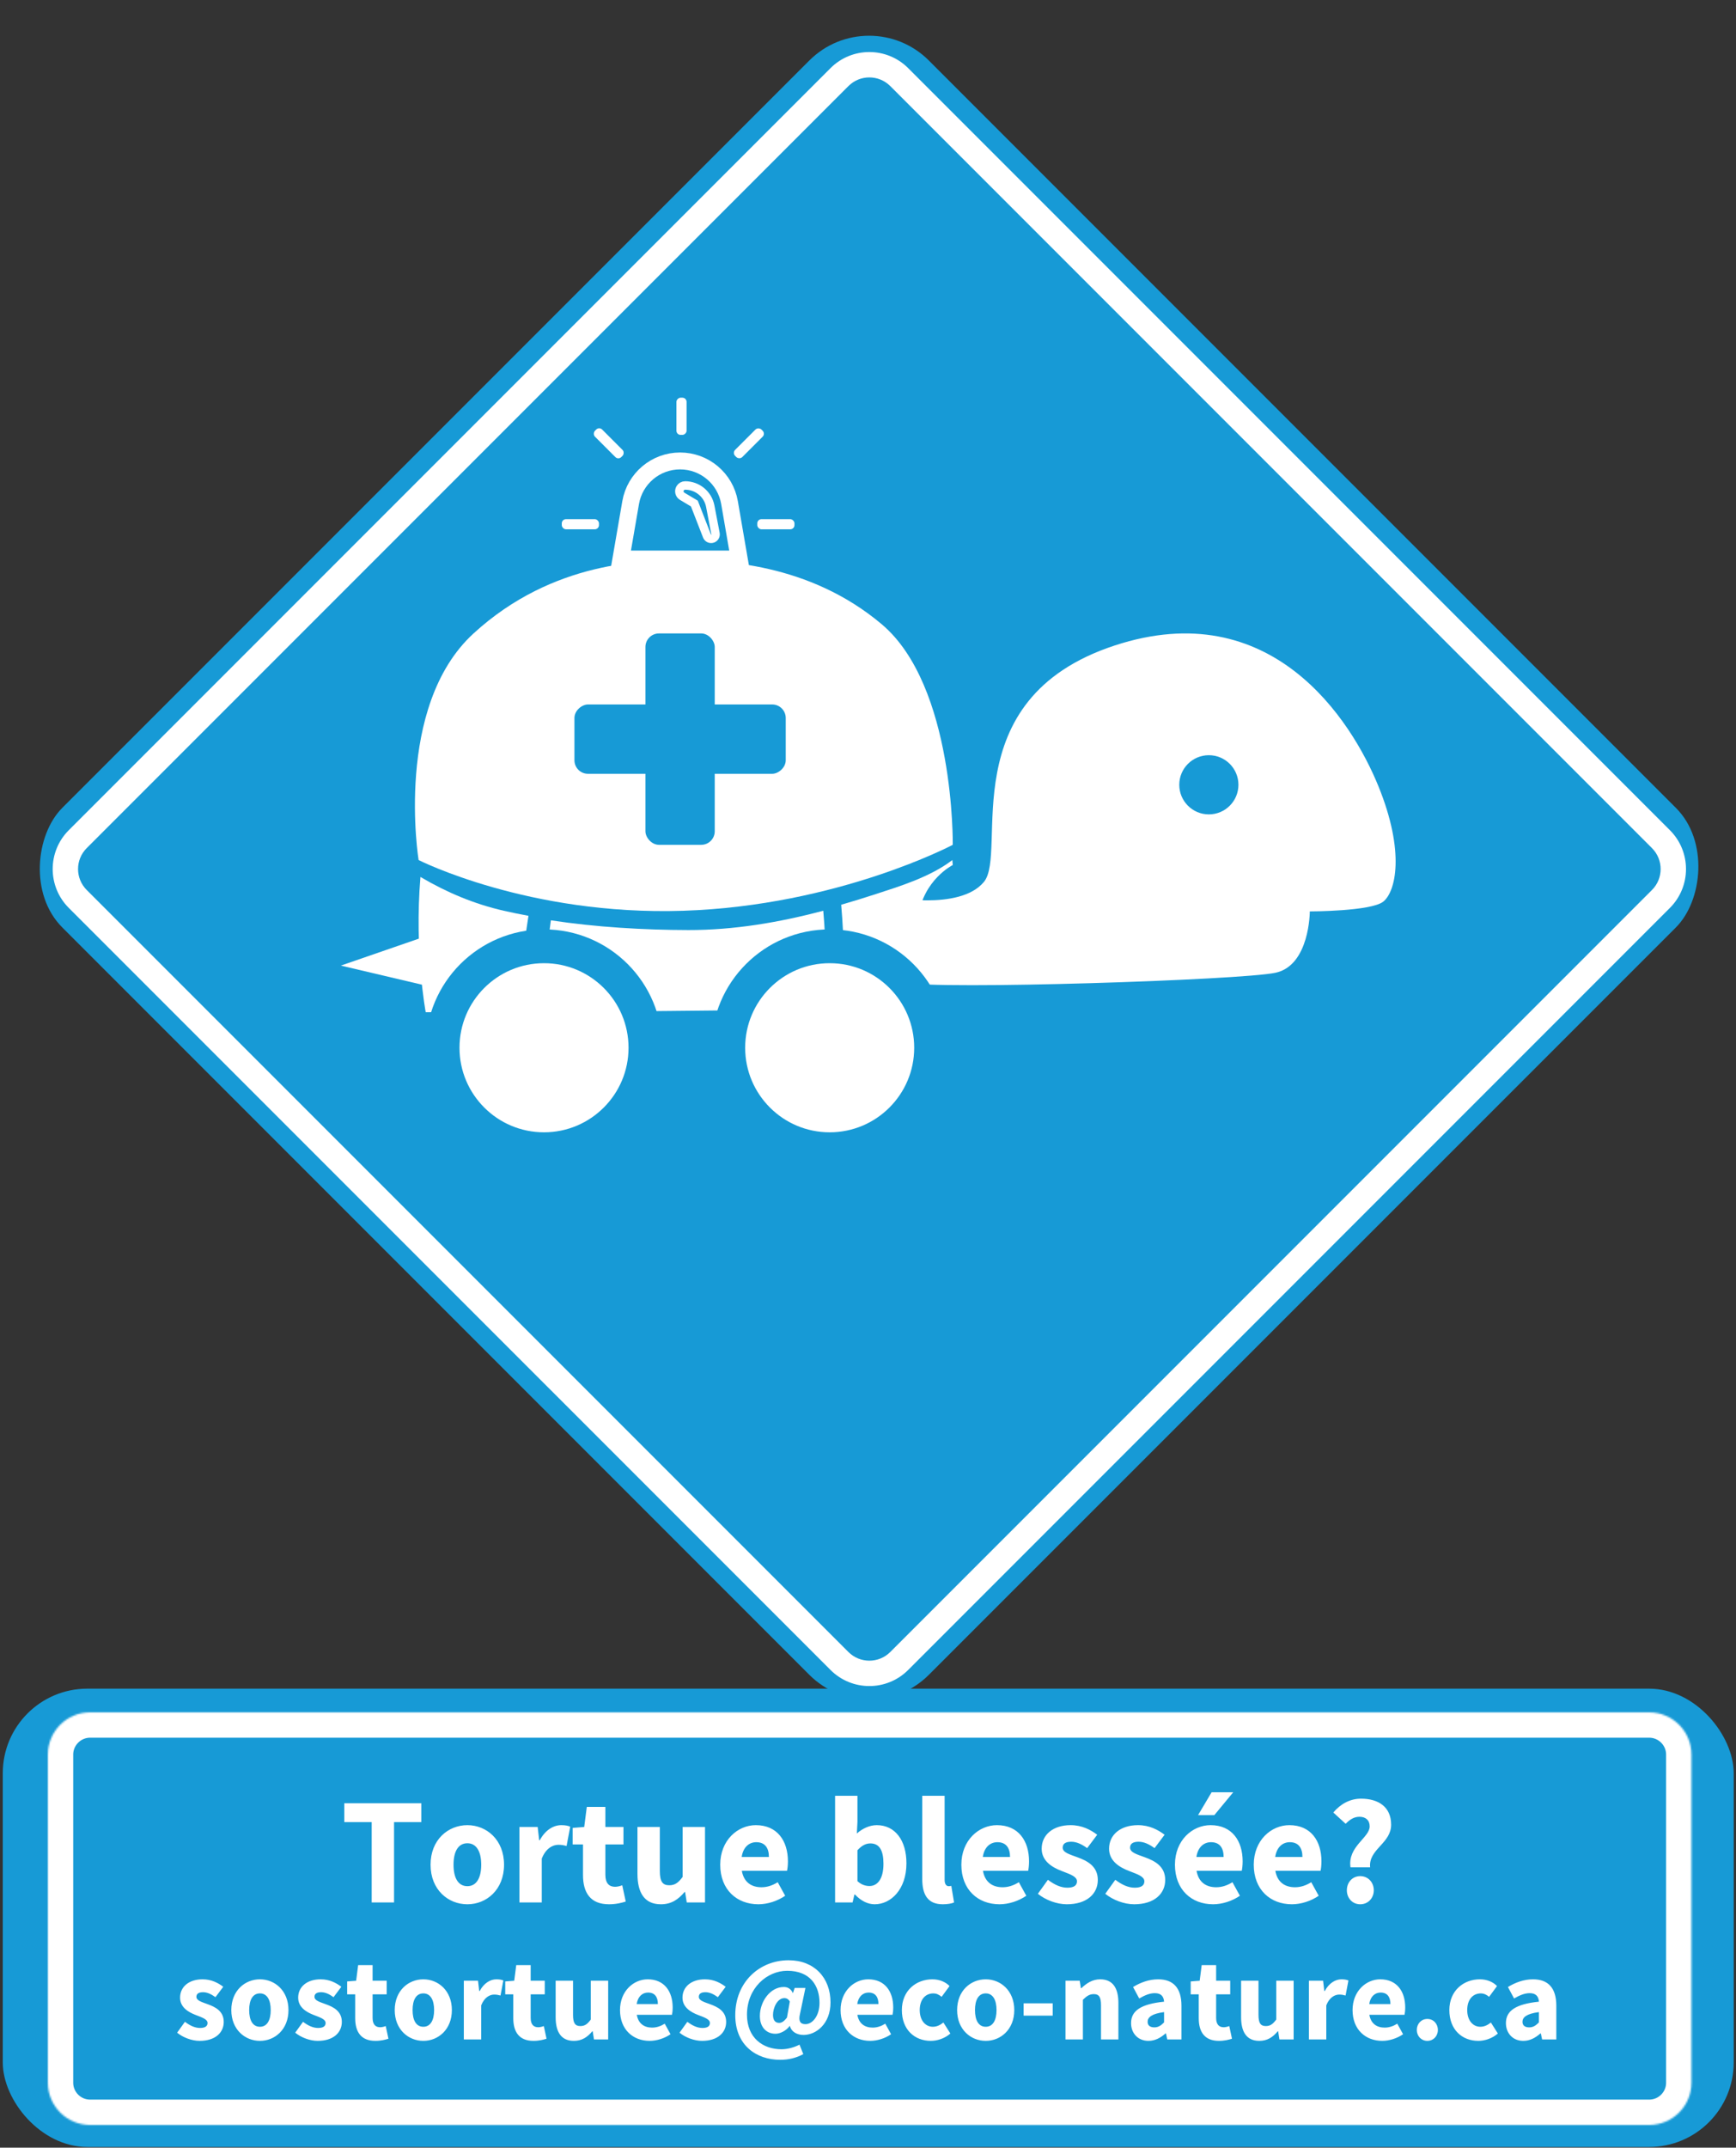 <?xml version="1.0" encoding="UTF-8"?>
<svg xmlns="http://www.w3.org/2000/svg" xmlns:xlink="http://www.w3.org/1999/xlink" width="1027px" height="1270px" viewBox="0 0 1027 1270" version="1.1">
  <rect x="0" y="0" width="1027" height="1270" fill="#333333" stroke="none"/>
  <title>TAXI TORTUES - FR</title>
  <defs>
    <path d="M3.55271368e-15,24.994 C3.55271368e-15,11.19 11.193,0 24.997,0 L947.329,0 C961.135,0 972.326,11.199 972.326,24.994 L972.326,219.006 C972.326,232.81 961.134,244 947.329,244 L24.997,244 C11.191,244 3.55271368e-15,232.801 3.55271368e-15,219.006 L3.55271368e-15,24.994 Z" id="path-1"></path>
  </defs>
  <g id="TAXI-TORTUES---FR" stroke="none" stroke-width="1" fill="none" fill-rule="evenodd">
    <g id="Group-3" transform="translate(1.49, 0.424)">
      <rect id="Rectangle-1" fill="#179AD6" transform="translate(512.652, 512.652) rotate(45) translate(-512.652, -512.652) " x="150.152" y="150.152" width="725" height="725" rx="50"></rect>
      <path d="M49.803,501.108 C42.974,507.938 42.973,519.019 49.803,525.849 L500.435,976.48 C507.264,983.31 518.345,983.311 525.175,976.48 L975.807,525.849 C982.636,519.02 982.637,507.939 975.807,501.108 L525.175,50.477 C518.346,43.648 507.265,43.647 500.435,50.477 L49.803,501.108 Z M535.782,39.87 L986.413,490.502 C999.102,503.19 999.1,523.769 986.413,536.455 L535.782,987.087 C523.093,999.775 502.515,999.774 489.828,987.087 L39.196,536.455 C26.508,523.767 26.51,503.188 39.196,490.502 L489.828,39.87 C502.516,27.182 523.095,27.184 535.782,39.87 Z" id="Rectangle-1" fill="#FFFFFF" fill-rule="nonzero"></path>
      <rect id="Rectangle-3" fill="#179AD6" x="0.152" y="998.152" width="1024" height="271" rx="50"></rect>
      <g id="Rectangle-3-Clipped" transform="translate(26.826, 1012.152)">
        <mask id="mask-2" fill="white">
          <use xlink:href="#path-1"></use>
        </mask>
        <g id="path-1"></g>
        <g id="Rectangle-3" mask="url(#mask-2)" stroke="#FFFFFF" stroke-width="30">
          <g transform="translate(0, 0)" id="path-1">
            <path d="M3.55271368e-15,24.994 C3.55271368e-15,11.19 11.193,0 24.997,0 L947.329,0 C961.135,0 972.326,11.199 972.326,24.994 L972.326,219.006 C972.326,232.81 961.134,244 947.329,244 L24.997,244 C11.191,244 3.55271368e-15,232.801 3.55271368e-15,219.006 L3.55271368e-15,24.994 Z"></path>
          </g>
        </g>
      </g>
      <g id="Group-2" transform="translate(200.152, 330.89)">
        <polyline id="Fill-75" fill="#FFFFFF" points="59.117 219.263 0 239.679 62 254.263 59.117 219.263"></polyline>
        <path d="M380.419,190.216 C394.917,172.8 360.953,82.198 457.736,50.406 C550.515,19.929 597.871,94.43 613.819,133.615 C629.765,172.8 623.967,196.021 616.718,201.827 C609.469,207.632 573.228,207.632 573.228,207.632 C573.228,207.632 573.228,239.562 552.932,243.915 C532.636,248.269 354.325,254.074 332.579,249.721 C310.835,245.367 323.882,198.925 323.882,198.925 C323.882,198.925 365.922,207.632 380.419,190.216 Z" id="Fill-76" fill="#FFFFFF"></path>
        <path d="M496,132.763 C496,123.098 503.835,115.263 513.5,115.263 C523.165,115.263 531,123.098 531,132.763 C531,142.428 523.165,150.263 513.5,150.263 C503.835,150.263 496,142.428 496,132.763" id="Fill-77" fill="#179AD6"></path>
        <path d="M202.5,207.263 C111,210.245 46,177.263 46,177.263 C46,177.263 31.256,86.525 78.5,43.263 C125.744,0 180.189,0 202.5,-4.49429361e-17 C224.811,-8.98858722e-17 276.745,1.346 320,37.842 C363.255,74.339 362,168.263 362,168.263 C362,168.263 294,204.281 202.5,207.263 Z" id="Fill-79" fill="#FFFFFF"></path>
        <path d="M296,203.7 C302.886,201.713 309.736,199.587 316.553,197.365 C330.198,192.918 348.686,187.311 361.751,177.263 C361.938,179.163 362,180.209 362,180.209 C362,180.209 344.51,188.964 341.596,210.854 C338.679,232.742 338.679,264.846 338.679,264.846 L297.243,265.263 C298.103,244.843 297.762,224.208 296,203.7" id="Fill-85" fill="#FFFFFF"></path>
        <path d="M47.415,187.452 C62.817,196.485 78.909,203.262 96.369,207.247 C101.184,208.348 106.073,209.331 111,210.245 C108.046,229.005 105.925,247.892 104.851,266.717 L50.209,267.263 C50.209,267.263 43.423,231.334 47.084,187.263 C47.19,187.324 47.307,187.39 47.415,187.452" id="Fill-86" fill="#FFFFFF"></path>
        <path d="M124.254,212.906 C151.158,216.988 179.039,218.609 205.559,218.661 C232.713,218.713 259.305,214.134 285.4,207.263 C287.059,226.517 287.402,246.007 286.549,265.568 L118,267.263 C119.76,249.049 121.738,230.939 124.254,212.906" id="Fill-90" fill="#FFFFFF"></path>
      </g>
      <path d="M400.841,272.152 C415.287,272.152 427.635,282.553 430.089,296.789 L435.841,330.152 L435.841,330.152 L365.841,330.152 L371.594,296.789 C374.048,282.553 386.396,272.152 400.841,272.152 Z" id="Rectangle" stroke="#FFFFFF" stroke-width="10" fill="#179AD6"></path>
      <path d="M403.841,286.652 C411.096,286.652 417.329,291.804 418.695,298.929 L421.794,315.093 C422.067,316.521 421.132,317.9 419.704,318.174 C418.456,318.413 417.215,317.727 416.755,316.542 L409.294,297.348 L409.294,297.348 L402.08,293.05 C400.447,292.077 399.912,289.965 400.885,288.332 C401.505,287.291 402.629,286.652 403.841,286.652 Z" id="Rectangle" stroke="#FFFFFF" stroke-width="5" fill="#179AD6"></path>
      <circle id="Oval" stroke="#179AD6" stroke-width="20" fill="#FFFFFF" cx="320.341" cy="619.152" r="60"></circle>
      <circle id="Oval" stroke="#179AD6" stroke-width="20" fill="#FFFFFF" cx="489.341" cy="619.152" r="60"></circle>
      <rect id="Rectangle" fill="#179AD6" transform="translate(400.841, 436.652) rotate(90) translate(-400.841, -436.652) " x="380.341" y="374.152" width="41" height="125" rx="8"></rect>
      <rect id="Rectangle" fill="#179AD6" x="380.341" y="374.152" width="41" height="125" rx="8"></rect>
    </g>
    <g id="Group" transform="translate(448, 307)" fill="#FFFFFF">
      <rect id="Rectangle" x="0" y="0" width="22" height="6" rx="2.47"></rect>
    </g>
    <g id="Group" transform="translate(403.171, 246.171) rotate(-90) translate(-403.171, -246.171) translate(392.171, 243.171)" fill="#FFFFFF">
      <rect id="Rectangle" x="0" y="0" width="22" height="6" rx="2.47"></rect>
    </g>
    <g id="Group" transform="translate(443.03, 262.142) rotate(-45) translate(-443.03, -262.142) translate(432.03, 259.142)" fill="#FFFFFF">
      <rect id="Rectangle" x="0" y="0" width="22" height="6" rx="2.47"></rect>
    </g>
    <g id="Group" transform="translate(343.343, 310) rotate(180) translate(-343.343, -310) translate(332.343, 307)" fill="#FFFFFF">
      <rect id="Rectangle" x="0" y="0" width="22" height="6" rx="2.47"></rect>
    </g>
    <g id="Group" transform="translate(360.13, 262.142) rotate(45) translate(-360.13, -262.142) translate(349.13, 259.142)" fill="#FFFFFF">
      <rect id="Rectangle" x="0" y="0" width="22" height="6" rx="2.47"></rect>
    </g>
    <path d="M233.117,1125 L233.117,1077.48 L249.227,1077.48 L249.227,1066.32 L203.687,1066.32 L203.687,1077.48 L219.887,1077.48 L219.887,1125 L233.117,1125 Z M276.497,1126.08 C287.747,1126.08 298.187,1117.53 298.187,1102.68 C298.187,1087.83 287.747,1079.28 276.497,1079.28 C265.157,1079.28 254.717,1087.83 254.717,1102.68 C254.717,1117.53 265.157,1126.08 276.497,1126.08 Z M276.497,1115.37 C271.007,1115.37 268.307,1110.42 268.307,1102.68 C268.307,1094.94 271.007,1089.99 276.497,1089.99 C281.897,1089.99 284.687,1094.94 284.687,1102.68 C284.687,1110.42 281.897,1115.37 276.497,1115.37 Z M320.507,1125 L320.507,1099.08 C322.847,1093.05 326.987,1090.89 330.317,1090.89 C332.207,1090.89 333.557,1091.16 335.177,1091.61 L337.337,1080.18 C336.077,1079.64 334.547,1079.28 332.027,1079.28 C327.437,1079.28 322.577,1082.16 319.337,1088.19 L318.977,1088.19 L318.077,1080.36 L307.277,1080.36 L307.277,1125 L320.507,1125 Z M360.287,1126.08 C364.607,1126.08 367.847,1125.18 370.187,1124.46 L368.117,1114.83 C366.947,1115.28 365.327,1115.73 363.887,1115.73 C360.377,1115.73 358.127,1113.66 358.127,1108.62 L358.127,1090.71 L368.837,1090.71 L368.837,1080.36 L358.127,1080.36 L358.127,1068.48 L347.147,1068.48 L345.617,1080.36 L338.777,1080.9 L338.777,1090.71 L344.897,1090.71 L344.897,1108.8 C344.897,1119.15 349.217,1126.08 360.287,1126.08 Z M390.977,1126.08 C397.097,1126.08 401.237,1123.29 405.017,1118.79 L405.287,1118.79 L406.277,1125 L417.077,1125 L417.077,1080.36 L403.847,1080.36 L403.847,1109.88 C401.237,1113.39 399.257,1114.83 395.927,1114.83 C392.057,1114.83 390.347,1112.76 390.347,1106.37 L390.347,1080.36 L377.117,1080.36 L377.117,1108.08 C377.117,1119.24 381.257,1126.08 390.977,1126.08 Z M448.667,1126.08 C453.977,1126.08 459.917,1124.19 464.507,1121.04 L460.097,1113.03 C456.857,1115.01 453.797,1116 450.467,1116 C444.527,1116 440.027,1113.03 438.857,1106.28 L465.587,1106.28 C465.857,1105.2 466.127,1103.04 466.127,1100.7 C466.127,1088.55 459.827,1079.28 447.137,1079.28 C436.427,1079.28 426.077,1088.19 426.077,1102.68 C426.077,1117.44 435.887,1126.08 448.667,1126.08 Z M454.877,1098.09 L438.767,1098.09 C439.667,1092.15 443.267,1089.36 447.407,1089.36 C452.717,1089.36 454.877,1092.96 454.877,1098.09 Z M517.427,1126.08 C527.057,1126.08 536.237,1117.26 536.237,1101.87 C536.237,1088.19 529.487,1079.28 518.687,1079.28 C514.547,1079.28 510.317,1081.17 506.897,1084.23 L507.257,1077.39 L507.257,1061.91 L494.027,1061.91 L494.027,1125 L504.377,1125 L505.457,1120.32 L505.817,1120.32 C509.327,1124.1 513.467,1126.08 517.427,1126.08 Z M514.367,1115.28 C512.117,1115.28 509.597,1114.56 507.257,1112.4 L507.257,1094.13 C509.777,1091.34 512.207,1090.08 514.907,1090.08 C520.217,1090.08 522.647,1094.13 522.647,1102.14 C522.647,1111.32 518.957,1115.28 514.367,1115.28 Z M557.747,1126.08 C560.717,1126.08 562.967,1125.63 564.407,1125 L562.787,1115.19 C562.067,1115.37 561.707,1115.37 561.167,1115.37 C560.087,1115.37 558.827,1114.47 558.827,1111.68 L558.827,1061.91 L545.597,1061.91 L545.597,1111.14 C545.597,1120.14 548.657,1126.08 557.747,1126.08 Z M591.317,1126.08 C596.627,1126.08 602.567,1124.19 607.157,1121.04 L602.747,1113.03 C599.507,1115.01 596.447,1116 593.117,1116 C587.177,1116 582.677,1113.03 581.507,1106.28 L608.237,1106.28 C608.507,1105.2 608.777,1103.04 608.777,1100.7 C608.777,1088.55 602.477,1079.28 589.787,1079.28 C579.077,1079.28 568.727,1088.19 568.727,1102.68 C568.727,1117.44 578.537,1126.08 591.317,1126.08 Z M597.527,1098.09 L581.417,1098.09 C582.317,1092.15 585.917,1089.36 590.057,1089.36 C595.367,1089.36 597.527,1092.96 597.527,1098.09 Z M631.097,1126.08 C643.067,1126.08 649.457,1119.78 649.457,1111.68 C649.457,1103.49 643.067,1100.34 637.397,1098.27 C632.807,1096.56 628.667,1095.48 628.667,1092.6 C628.667,1090.35 630.287,1089.09 633.707,1089.09 C636.857,1089.09 639.917,1090.53 643.157,1092.87 L649.097,1084.95 C645.227,1082.07 640.187,1079.28 633.347,1079.28 C622.997,1079.28 616.247,1084.95 616.247,1093.23 C616.247,1100.61 622.637,1104.3 628.037,1106.37 C628.233,1106.447 628.428,1106.522 628.622,1106.598 L629.205,1106.821 C633.361,1108.412 637.127,1109.773 637.127,1112.49 C637.127,1114.83 635.417,1116.27 631.457,1116.27 C627.677,1116.27 623.987,1114.65 619.937,1111.59 L613.997,1119.87 C618.497,1123.56 625.247,1126.08 631.097,1126.08 Z M670.967,1126.08 C682.937,1126.08 689.327,1119.78 689.327,1111.68 C689.327,1103.49 682.937,1100.34 677.267,1098.27 C672.677,1096.56 668.537,1095.48 668.537,1092.6 C668.537,1090.35 670.157,1089.09 673.577,1089.09 C676.727,1089.09 679.787,1090.53 683.027,1092.87 L688.967,1084.95 C685.097,1082.07 680.057,1079.28 673.217,1079.28 C662.867,1079.28 656.117,1084.95 656.117,1093.23 C656.117,1100.61 662.507,1104.3 667.907,1106.37 C668.103,1106.447 668.298,1106.522 668.492,1106.598 L669.075,1106.821 C673.231,1108.412 676.997,1109.773 676.997,1112.49 C676.997,1114.83 675.287,1116.27 671.327,1116.27 C667.547,1116.27 663.857,1114.65 659.807,1111.59 L653.867,1119.87 C658.367,1123.56 665.117,1126.08 670.967,1126.08 Z M718.397,1073.34 L729.557,1059.84 L716.777,1059.84 L708.767,1073.34 L718.397,1073.34 Z M717.677,1126.08 C722.987,1126.08 728.927,1124.19 733.517,1121.04 L729.107,1113.03 C725.867,1115.01 722.807,1116 719.477,1116 C713.537,1116 709.037,1113.03 707.867,1106.28 L734.597,1106.28 C734.867,1105.2 735.137,1103.04 735.137,1100.7 C735.137,1088.55 728.837,1079.28 716.147,1079.28 C705.437,1079.28 695.087,1088.19 695.087,1102.68 C695.087,1117.44 704.897,1126.08 717.677,1126.08 Z M723.887,1098.09 L707.777,1098.09 C708.677,1092.15 712.277,1089.36 716.417,1089.36 C721.727,1089.36 723.887,1092.96 723.887,1098.09 Z M764.297,1126.08 C769.607,1126.08 775.547,1124.19 780.137,1121.04 L775.727,1113.03 C772.487,1115.01 769.427,1116 766.097,1116 C760.157,1116 755.657,1113.03 754.487,1106.28 L781.217,1106.28 C781.487,1105.2 781.757,1103.04 781.757,1100.7 C781.757,1088.55 775.457,1079.28 762.767,1079.28 C752.057,1079.28 741.707,1088.19 741.707,1102.68 C741.707,1117.44 751.517,1126.08 764.297,1126.08 Z M770.507,1098.09 L754.397,1098.09 C755.297,1092.15 758.897,1089.36 763.037,1089.36 C768.347,1089.36 770.507,1092.96 770.507,1098.09 Z M810.557,1104.21 C810.033,1099.013 812.943,1095.553 816.077,1092.093 L816.935,1091.148 C819.988,1087.78 822.977,1084.262 822.977,1079.01 C822.977,1068.39 815.327,1063.62 805.157,1063.62 C798.497,1063.62 792.827,1066.95 788.777,1071.81 L796.067,1078.47 C798.497,1076.04 800.927,1074.33 804.257,1074.33 C807.857,1074.33 810.287,1076.31 810.287,1080 C810.287,1086.75 797.147,1091.88 798.947,1104.21 L810.557,1104.21 Z M804.707,1126.08 C809.297,1126.08 812.717,1122.48 812.717,1117.8 C812.717,1113.03 809.297,1109.43 804.707,1109.43 C800.117,1109.43 796.787,1113.03 796.787,1117.8 C796.787,1122.48 800.117,1126.08 804.707,1126.08 Z" id="Tortueblessée?" fill="#FFFFFF" fill-rule="nonzero"></path>
    <path d="M118.082,1206.84 C127.392,1206.84 132.362,1201.94 132.362,1195.64 C132.362,1189.27 127.392,1186.82 122.982,1185.21 C119.412,1183.88 116.192,1183.04 116.192,1180.8 C116.192,1179.05 117.452,1178.07 120.112,1178.07 C122.562,1178.07 124.942,1179.19 127.462,1181.01 L132.082,1174.85 C129.072,1172.61 125.152,1170.44 119.832,1170.44 C111.782,1170.44 106.532,1174.85 106.532,1181.29 C106.532,1187.03 111.502,1189.9 115.702,1191.51 C119.272,1192.91 122.772,1193.96 122.772,1196.27 C122.772,1198.09 121.442,1199.21 118.362,1199.21 C115.422,1199.21 112.552,1197.95 109.402,1195.57 L104.782,1202.01 C108.282,1204.88 113.532,1206.84 118.082,1206.84 Z M153.782,1206.84 C162.532,1206.84 170.652,1200.19 170.652,1188.64 C170.652,1177.09 162.532,1170.44 153.782,1170.44 C144.962,1170.44 136.842,1177.09 136.842,1188.64 C136.842,1200.19 144.962,1206.84 153.782,1206.84 Z M153.782,1198.51 C149.512,1198.51 147.412,1194.66 147.412,1188.64 C147.412,1182.62 149.512,1178.77 153.782,1178.77 C157.982,1178.77 160.152,1182.62 160.152,1188.64 C160.152,1194.66 157.982,1198.51 153.782,1198.51 Z M187.942,1206.84 C197.252,1206.84 202.222,1201.94 202.222,1195.64 C202.222,1189.27 197.252,1186.82 192.842,1185.21 C189.272,1183.88 186.052,1183.04 186.052,1180.8 C186.052,1179.05 187.312,1178.07 189.972,1178.07 C192.422,1178.07 194.802,1179.19 197.322,1181.01 L201.942,1174.85 C198.932,1172.61 195.012,1170.44 189.692,1170.44 C181.642,1170.44 176.392,1174.85 176.392,1181.29 C176.392,1187.03 181.362,1189.9 185.562,1191.51 C189.132,1192.91 192.632,1193.96 192.632,1196.27 C192.632,1198.09 191.302,1199.21 188.222,1199.21 C185.282,1199.21 182.412,1197.95 179.262,1195.57 L174.642,1202.01 C178.142,1204.88 183.392,1206.84 187.942,1206.84 Z M222.102,1206.84 C225.462,1206.84 227.982,1206.14 229.802,1205.58 L228.192,1198.09 C227.282,1198.44 226.022,1198.79 224.902,1198.79 C222.172,1198.79 220.422,1197.18 220.422,1193.26 L220.422,1179.33 L228.752,1179.33 L228.752,1171.28 L220.422,1171.28 L220.422,1162.04 L211.882,1162.04 L210.692,1171.28 L205.372,1171.7 L205.372,1179.33 L210.132,1179.33 L210.132,1193.4 C210.132,1201.45 213.492,1206.84 222.102,1206.84 Z M250.452,1206.84 C259.202,1206.84 267.322,1200.19 267.322,1188.64 C267.322,1177.09 259.202,1170.44 250.452,1170.44 C241.632,1170.44 233.512,1177.09 233.512,1188.64 C233.512,1200.19 241.632,1206.84 250.452,1206.84 Z M250.452,1198.51 C246.182,1198.51 244.082,1194.66 244.082,1188.64 C244.082,1182.62 246.182,1178.77 250.452,1178.77 C254.652,1178.77 256.822,1182.62 256.822,1188.64 C256.822,1194.66 254.652,1198.51 250.452,1198.51 Z M284.682,1206 L284.682,1185.84 C286.502,1181.15 289.722,1179.47 292.312,1179.47 C293.782,1179.47 294.832,1179.68 296.092,1180.03 L297.772,1171.14 C296.792,1170.72 295.602,1170.44 293.642,1170.44 C290.072,1170.44 286.292,1172.68 283.772,1177.37 L283.492,1177.37 L282.792,1171.28 L274.392,1171.28 L274.392,1206 L284.682,1206 Z M315.622,1206.84 C318.982,1206.84 321.502,1206.14 323.322,1205.58 L321.712,1198.09 C320.802,1198.44 319.542,1198.79 318.422,1198.79 C315.692,1198.79 313.942,1197.18 313.942,1193.26 L313.942,1179.33 L322.272,1179.33 L322.272,1171.28 L313.942,1171.28 L313.942,1162.04 L305.402,1162.04 L304.212,1171.28 L298.892,1171.7 L298.892,1179.33 L303.652,1179.33 L303.652,1193.4 C303.652,1201.45 307.012,1206.84 315.622,1206.84 Z M339.492,1206.84 C344.252,1206.84 347.472,1204.67 350.412,1201.17 L350.622,1201.17 L351.392,1206 L359.792,1206 L359.792,1171.28 L349.502,1171.28 L349.502,1194.24 C347.472,1196.97 345.932,1198.09 343.342,1198.09 C340.332,1198.09 339.002,1196.48 339.002,1191.51 L339.002,1171.28 L328.712,1171.28 L328.712,1192.84 C328.712,1201.52 331.932,1206.84 339.492,1206.84 Z M384.362,1206.84 C388.492,1206.84 393.112,1205.37 396.682,1202.92 L393.252,1196.69 C390.732,1198.23 388.352,1199 385.762,1199 C381.142,1199 377.642,1196.69 376.732,1191.44 L397.522,1191.44 C397.732,1190.6 397.942,1188.92 397.942,1187.1 C397.942,1177.65 393.042,1170.44 383.172,1170.44 C374.842,1170.44 366.792,1177.37 366.792,1188.64 C366.792,1200.12 374.422,1206.84 384.362,1206.84 Z M389.192,1185.07 L376.662,1185.07 C377.362,1180.45 380.162,1178.28 383.382,1178.28 C387.512,1178.28 389.192,1181.08 389.192,1185.07 Z M415.302,1206.84 C424.612,1206.84 429.582,1201.94 429.582,1195.64 C429.582,1189.27 424.612,1186.82 420.202,1185.21 C416.632,1183.88 413.412,1183.04 413.412,1180.8 C413.412,1179.05 414.672,1178.07 417.332,1178.07 C419.782,1178.07 422.162,1179.19 424.682,1181.01 L429.302,1174.85 C426.292,1172.61 422.372,1170.44 417.052,1170.44 C409.002,1170.44 403.752,1174.85 403.752,1181.29 C403.752,1187.03 408.722,1189.9 412.922,1191.51 C416.492,1192.91 419.992,1193.96 419.992,1196.27 C419.992,1198.09 418.662,1199.21 415.582,1199.21 C412.642,1199.21 409.772,1197.95 406.622,1195.57 L402.002,1202.01 C405.502,1204.88 410.752,1206.84 415.302,1206.84 Z M461.502,1218.04 C466.472,1218.04 470.952,1216.99 475.222,1214.68 L472.982,1209.08 C470.042,1210.62 465.982,1211.81 462.342,1211.81 C451.422,1211.81 441.902,1205.16 441.902,1191.37 C441.902,1175.62 453.732,1165.4 465.702,1165.4 C479.422,1165.4 484.812,1174.36 484.812,1184.37 C484.812,1192.07 480.682,1196.97 476.482,1196.97 C473.332,1196.97 472.282,1195.01 473.262,1190.95 L476.482,1175.55 L470.112,1175.55 L469.132,1178.49 L468.992,1178.49 C467.802,1175.97 465.982,1174.99 463.672,1174.99 C455.622,1174.99 449.532,1183.6 449.532,1192.14 C449.532,1198.58 453.242,1202.64 458.772,1202.64 C461.642,1202.64 465.212,1200.75 467.172,1198.02 L467.312,1198.02 C468.082,1201.38 471.372,1203.34 475.362,1203.34 C482.712,1203.34 491.322,1196.9 491.322,1184.09 C491.322,1169.46 481.662,1159.17 466.542,1159.17 C449.322,1159.17 434.972,1172.05 434.972,1191.65 C434.972,1209.5 447.502,1218.04 461.502,1218.04 Z M460.942,1196.2 C458.632,1196.2 457.302,1194.66 457.302,1191.51 C457.302,1187.31 459.822,1181.57 464.022,1181.57 C465.422,1181.57 466.542,1182.27 467.242,1183.6 L465.562,1193.05 C463.812,1195.36 462.412,1196.2 460.942,1196.2 Z M514.842,1206.84 C518.972,1206.84 523.592,1205.37 527.162,1202.92 L523.732,1196.69 C521.212,1198.23 518.832,1199 516.242,1199 C511.622,1199 508.122,1196.69 507.212,1191.44 L528.002,1191.44 C528.212,1190.6 528.422,1188.92 528.422,1187.1 C528.422,1177.65 523.522,1170.44 513.652,1170.44 C505.322,1170.44 497.272,1177.37 497.272,1188.64 C497.272,1200.12 504.902,1206.84 514.842,1206.84 Z M519.672,1185.07 L507.142,1185.07 C507.842,1180.45 510.642,1178.28 513.862,1178.28 C517.992,1178.28 519.672,1181.08 519.672,1185.07 Z M550.682,1206.84 C554.462,1206.84 558.872,1205.44 562.232,1202.5 L558.102,1195.99 C556.422,1197.32 554.392,1198.51 551.872,1198.51 C547.392,1198.51 544.102,1194.66 544.102,1188.64 C544.102,1182.62 547.252,1178.77 552.222,1178.77 C553.832,1178.77 555.372,1179.4 557.052,1180.8 L561.742,1174.43 C559.432,1172.05 555.862,1170.44 551.592,1170.44 C542.002,1170.44 533.532,1177.09 533.532,1188.64 C533.532,1200.19 541.022,1206.84 550.682,1206.84 Z M583.162,1206.84 C591.912,1206.84 600.032,1200.19 600.032,1188.64 C600.032,1177.09 591.912,1170.44 583.162,1170.44 C574.342,1170.44 566.222,1177.09 566.222,1188.64 C566.222,1200.19 574.342,1206.84 583.162,1206.84 Z M583.162,1198.51 C578.892,1198.51 576.792,1194.66 576.792,1188.64 C576.792,1182.62 578.892,1178.77 583.162,1178.77 C587.362,1178.77 589.532,1182.62 589.532,1188.64 C589.532,1194.66 587.362,1198.51 583.162,1198.51 Z M622.782,1191.93 L622.782,1184.65 L605.562,1184.65 L605.562,1191.93 L622.782,1191.93 Z M640.632,1206 L640.632,1182.55 C642.872,1180.38 644.482,1179.19 647.072,1179.19 C650.012,1179.19 651.342,1180.73 651.342,1185.77 L651.342,1206 L661.632,1206 L661.632,1184.44 C661.632,1175.76 658.412,1170.44 650.852,1170.44 C646.162,1170.44 642.662,1172.89 639.722,1175.69 L639.442,1175.69 L638.742,1171.28 L630.342,1171.28 L630.342,1206 L640.632,1206 Z M679.412,1206.84 C683.332,1206.84 686.622,1205.02 689.562,1202.43 L689.772,1202.43 L690.542,1206 L698.942,1206 L698.942,1186.12 C698.942,1175.48 694.042,1170.44 685.152,1170.44 C679.692,1170.44 674.722,1172.33 670.312,1174.99 L673.952,1181.78 C677.312,1179.82 680.252,1178.63 683.192,1178.63 C686.902,1178.63 688.442,1180.59 688.652,1183.67 C674.932,1185.07 669.122,1189.06 669.122,1196.34 C669.122,1202.22 673.112,1206.84 679.412,1206.84 Z M682.912,1198.86 C680.462,1198.86 678.922,1197.81 678.922,1195.57 C678.922,1192.91 681.302,1190.81 688.652,1189.83 L688.652,1195.92 C686.832,1197.74 685.292,1198.86 682.912,1198.86 Z M721.132,1206.84 C724.492,1206.84 727.012,1206.14 728.832,1205.58 L727.222,1198.09 C726.312,1198.44 725.052,1198.79 723.932,1198.79 C721.202,1198.79 719.452,1197.18 719.452,1193.26 L719.452,1179.33 L727.782,1179.33 L727.782,1171.28 L719.452,1171.28 L719.452,1162.04 L710.912,1162.04 L709.722,1171.28 L704.402,1171.7 L704.402,1179.33 L709.162,1179.33 L709.162,1193.4 C709.162,1201.45 712.522,1206.84 721.132,1206.84 Z M745.002,1206.84 C749.762,1206.84 752.982,1204.67 755.922,1201.17 L756.132,1201.17 L756.902,1206 L765.302,1206 L765.302,1171.28 L755.012,1171.28 L755.012,1194.24 C752.982,1196.97 751.442,1198.09 748.852,1198.09 C745.842,1198.09 744.512,1196.48 744.512,1191.51 L744.512,1171.28 L734.222,1171.28 L734.222,1192.84 C734.222,1201.52 737.442,1206.84 745.002,1206.84 Z M784.622,1206 L784.622,1185.84 C786.442,1181.15 789.662,1179.47 792.252,1179.47 C793.722,1179.47 794.772,1179.68 796.032,1180.03 L797.712,1171.14 C796.732,1170.72 795.542,1170.44 793.582,1170.44 C790.012,1170.44 786.232,1172.68 783.712,1177.37 L783.432,1177.37 L782.732,1171.28 L774.332,1171.28 L774.332,1206 L784.622,1206 Z M817.732,1206.84 C821.862,1206.84 826.482,1205.37 830.052,1202.92 L826.622,1196.69 C824.102,1198.23 821.722,1199 819.132,1199 C814.512,1199 811.012,1196.69 810.102,1191.44 L830.892,1191.44 C831.102,1190.6 831.312,1188.92 831.312,1187.1 C831.312,1177.65 826.412,1170.44 816.542,1170.44 C808.212,1170.44 800.162,1177.37 800.162,1188.64 C800.162,1200.12 807.792,1206.84 817.732,1206.84 Z M822.562,1185.07 L810.032,1185.07 C810.732,1180.45 813.532,1178.28 816.752,1178.28 C820.882,1178.28 822.562,1181.08 822.562,1185.07 Z M844.402,1206.84 C847.972,1206.84 850.632,1204.04 850.632,1200.4 C850.632,1196.69 847.972,1193.89 844.402,1193.89 C840.832,1193.89 838.172,1196.69 838.172,1200.4 C838.172,1204.04 840.832,1206.84 844.402,1206.84 Z M874.572,1206.84 C878.352,1206.84 882.762,1205.44 886.122,1202.5 L881.992,1195.99 C880.312,1197.32 878.282,1198.51 875.762,1198.51 C871.282,1198.51 867.992,1194.66 867.992,1188.64 C867.992,1182.62 871.142,1178.77 876.112,1178.77 C877.722,1178.77 879.262,1179.4 880.942,1180.8 L885.632,1174.43 C883.322,1172.05 879.752,1170.44 875.482,1170.44 C865.892,1170.44 857.422,1177.09 857.422,1188.64 C857.422,1200.19 864.912,1206.84 874.572,1206.84 Z M901.172,1206.84 C905.092,1206.84 908.382,1205.02 911.322,1202.43 L911.532,1202.43 L912.302,1206 L920.702,1206 L920.702,1186.12 C920.702,1175.48 915.802,1170.44 906.912,1170.44 C901.452,1170.44 896.482,1172.33 892.072,1174.99 L895.712,1181.78 C899.072,1179.82 902.012,1178.63 904.952,1178.63 C908.662,1178.63 910.202,1180.59 910.412,1183.67 C896.692,1185.07 890.882,1189.06 890.882,1196.34 C890.882,1202.22 894.872,1206.84 901.172,1206.84 Z M904.672,1198.86 C902.222,1198.86 900.682,1197.81 900.682,1195.57 C900.682,1192.91 903.062,1190.81 910.412,1189.83 L910.412,1195.92 C908.592,1197.74 907.052,1198.86 904.672,1198.86 Z" id="sostortues@eco-nature.ca" fill="#FFFFFF" fill-rule="nonzero"></path>
  </g>
</svg>
